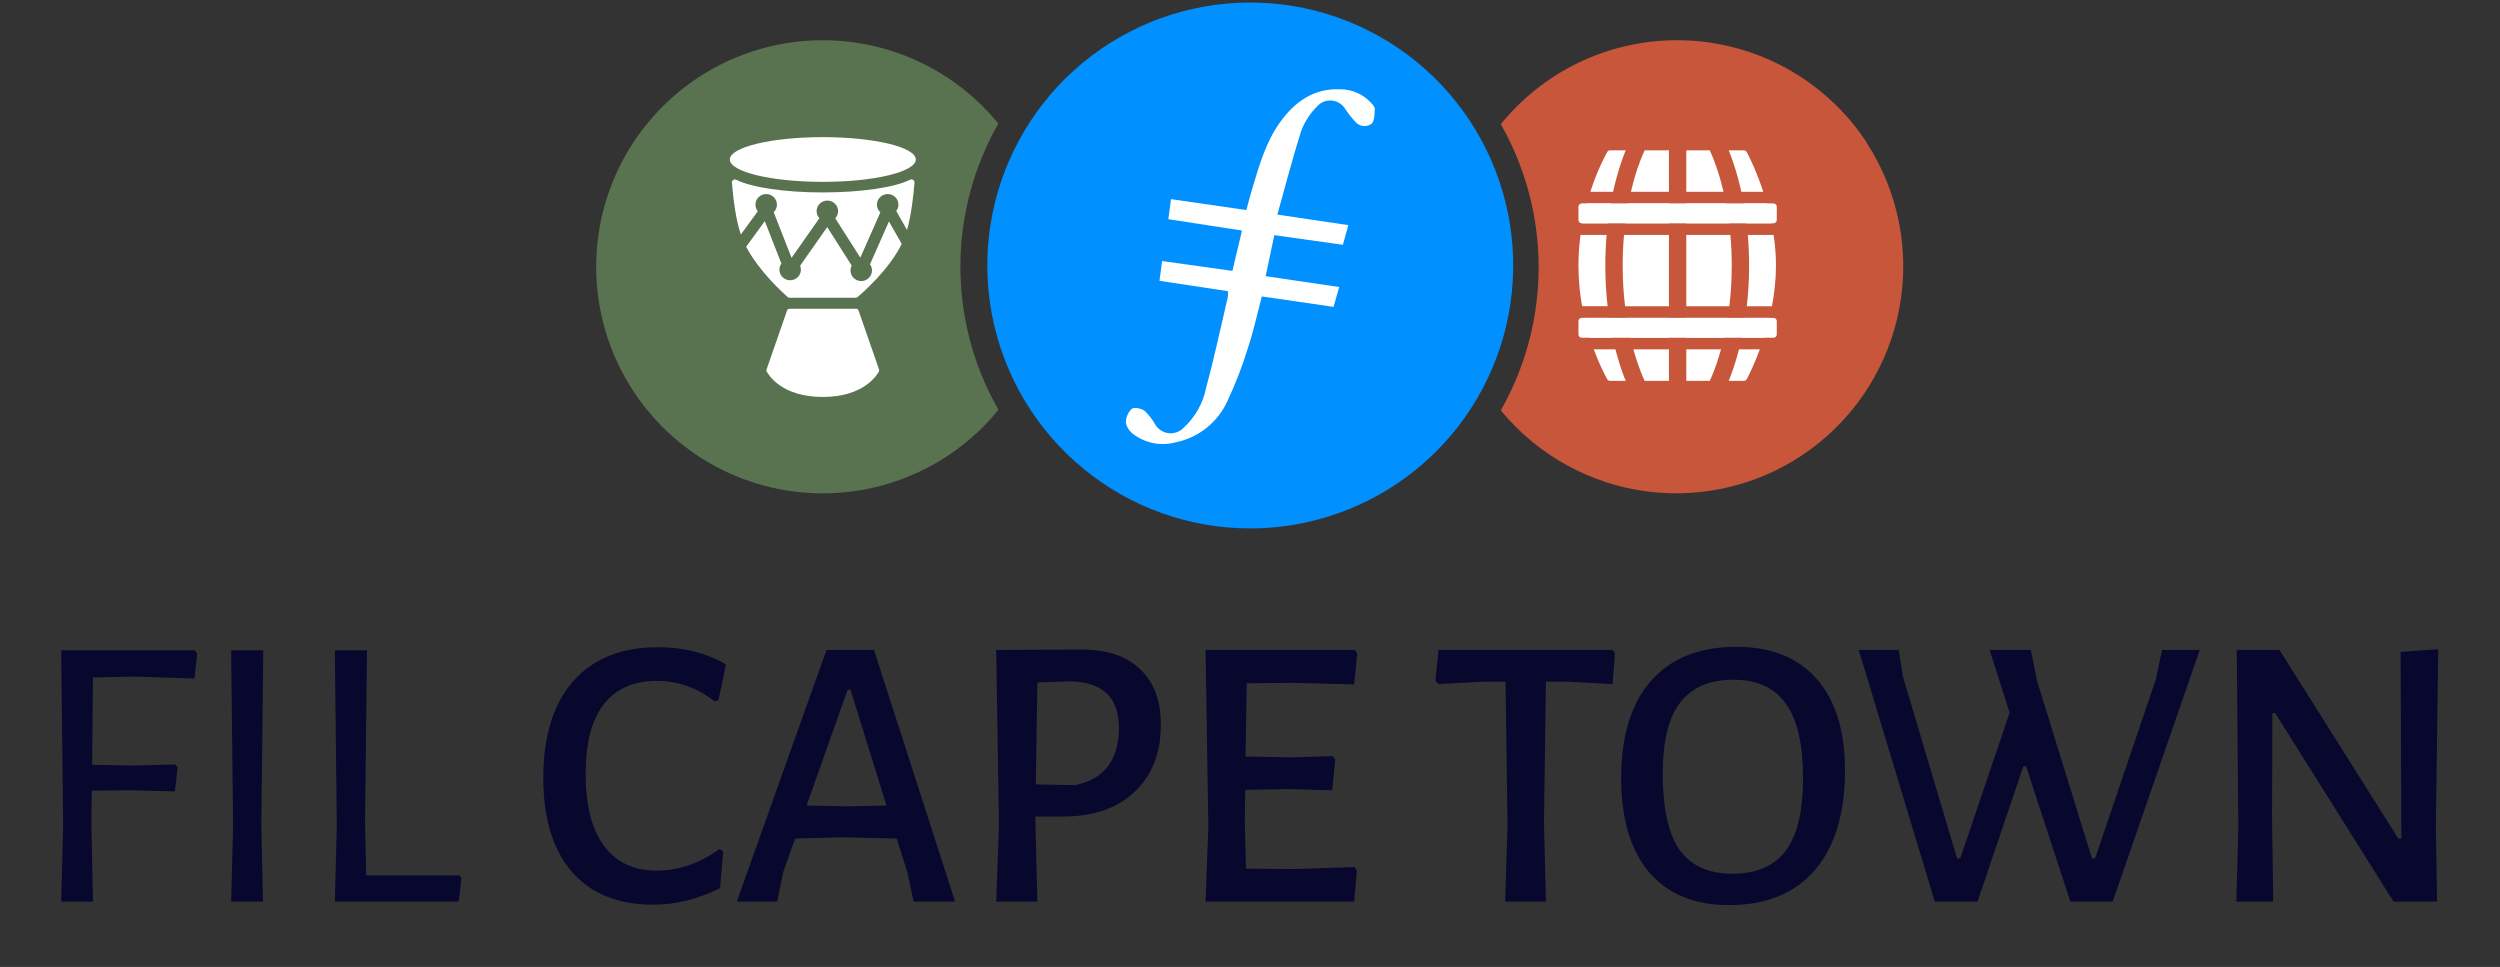 <svg width="817" height="316" viewBox="0 0 817 316" fill="none" xmlns="http://www.w3.org/2000/svg"><rect x="0" y="0" width="817" height="316" fill="#333333" stroke="none"/><path fill-rule="evenodd" clip-rule="evenodd" d="M321.046 123.239c-5.51-13.292-7.905-27.669-7.001-42.029.903-14.361 5.08-28.324 12.211-40.822-9.449-11.585-22.183-20.039-36.528-24.25-14.344-4.21-29.628-3.98-43.839.66-14.211 4.641-26.685 13.474-35.781 25.339-9.095 11.865-14.386 26.205-15.177 41.134-.79 14.929 2.956 29.748 10.748 42.507 7.791 12.759 19.262 22.861 32.904 28.977 13.642 6.115 28.815 7.958 43.524 5.287 14.71-2.672 28.266-9.734 38.885-20.257 1.869-1.863 3.635-3.827 5.291-5.883-1.965-3.442-3.715-7.003-5.237-10.663z" fill="#597250"/><path fill-rule="evenodd" clip-rule="evenodd" d="M610.042 46.567c-6.04-9.186-14.046-16.915-23.44-22.627-9.394-5.712-19.939-9.265-30.875-10.401-10.935-1.137-21.986.172-32.353 3.83-10.368 3.659-19.792 9.576-27.592 17.324-1.874 1.867-3.649 3.831-5.318 5.883 8.102 14.254 12.362 30.368 12.362 46.764 0 16.395-4.26 32.51-12.362 46.764 12.032 14.658 29.221 24.152 48.035 26.53 18.814 2.379 37.824-2.539 53.125-13.741 15.301-11.203 25.731-27.84 29.146-46.494 3.416-18.654-.443-37.907-10.782-53.804l.054-.027z" fill="#C7563B"/><path fill-rule="evenodd" clip-rule="evenodd" d="M408.571 172.691c-19.893-.003-39.168-6.908-54.538-19.536-15.37-12.628-25.883-30.198-29.746-49.712-3.862-19.514-.835-39.764 8.565-57.295 9.401-17.531 24.592-31.258 42.983-38.84 18.392-7.581 38.843-8.547 57.867-2.733 19.024 5.814 35.442 18.048 46.453 34.615 11.011 16.567 15.933 36.441 13.927 56.233-2.006 19.791-10.816 38.273-24.928 52.294-16.117 15.978-37.888 24.952-60.583 24.973z" fill="#0090FF"/><path fill-rule="evenodd" clip-rule="evenodd" d="M416.446 76.849l22.402 3.15c.619-2.262 1.171-4.214 1.791-6.422l-23.197-3.446c2.612-9.424 5.008-18.565 7.822-27.451 1.147-2.991 2.924-5.7 5.21-7.943.598-.676 1.348-1.198 2.189-1.524.841-.326 1.748-.445 2.644-.348.898.091 1.761.396 2.518.889.757.485 1.385 1.145 1.831 1.925.955 1.425 2.017 2.775 3.177 4.039.632.79 1.541 1.308 2.543 1.448 1.001.14 2.018-.108 2.842-.694 1.01-.969.983-3.204 1.064-4.901 0-.673-.754-1.481-1.346-2.1-1.275-1.357-2.814-2.439-4.523-3.177-1.709-.739-3.551-1.119-5.413-1.117-8.603-.377-14.809 4.039-19.589 10.649-4.779 6.61-6.906 14.271-9.195 21.891-.673 2.248-1.252 4.483-1.898 6.933l-24.637-3.568c-.283 2.235-.579 4.322-.862 6.556l24.058 3.702c-1.063 4.564-2.073 8.832-3.123 13.18l-22.995-3.204c-.31 2.45-.538 4.295-.835 6.462l22.362 3.379c.054.591.054 1.186 0 1.777-2.342 10.016-4.523 20.194-7.189 30.076-1.031 4.93-3.589 9.41-7.31 12.803-.624.656-1.395 1.154-2.249 1.454-1.287.462-2.695.457-3.979-.013-1.284-.469-2.363-1.375-3.048-2.558-.927-1.648-2.093-3.15-3.46-4.456-1.064-.781-3.433-1.239-4.214-.619-.612.585-1.097 1.29-1.426 2.07-.329.78-.494 1.62-.486 2.467.349 1.569 1.283 2.946 2.612 3.85 1.911 1.404 4.11 2.366 6.439 2.815 2.328.449 4.728.375 7.024-.217 3.749-.734 7.267-2.358 10.256-4.736 2.99-2.379 5.364-5.441 6.923-8.929 2.658-5.666 4.907-11.515 6.731-17.501 1.777-5.386 2.976-10.919 4.456-16.56l23.439 3.406c.647-2.235 1.226-4.295 1.845-6.489l-24.031-3.541c1.009-4.739 1.884-8.872 2.827-13.409z" fill="#fff"/><path d="M515.839 67.558c0-.599.484-1.084 1.08-1.084h62.654c.597 0 1.081.485 1.081 1.084v4.336c0 .599-.484 1.084-1.081 1.084h-62.654c-.596 0-1.08-.485-1.08-1.084v-4.336zM515.839 104.956c0-.599.484-1.084 1.08-1.084h62.654c.597 0 1.081.485 1.081 1.084v4.336c0 .598-.484 1.084-1.081 1.084h-62.654c-.596 0-1.08-.486-1.08-1.084v-4.336zM558.761 124.467c.047-.157.109-.313.185-.465l.002-.004.007-.015c.01-.02.026-.053.048-.099.045-.094.114-.242.205-.444.182-.404.449-1.023.774-1.847.649-1.647 1.528-4.112 2.41-7.317.01-.036.019-.071.029-.107h-11.339v10.298h7.679zM545.411 114.169v10.298h-7.95c-.047-.157-.108-.313-.184-.465l-.002-.004-.008-.015c-.009-.02-.025-.053-.047-.099-.045-.094-.114-.242-.205-.444-.182-.404-.449-1.023-.774-1.847-.65-1.647-1.528-4.112-2.41-7.317-.01-.036-.02-.071-.029-.107h11.609z" fill="#fff"/><path d="M551.082 110.376h12.289c.45-1.975.878-4.147 1.25-6.504h-13.539v6.504zM545.411 103.872v6.504h-12.559c-.45-1.975-.878-4.147-1.25-6.504h13.809zM551.082 100.078h14.067c.482-3.997.786-8.438.786-13.279 0-3.565-.165-6.913-.444-10.027h-14.409v23.306zM570.359 103.872c-.348 2.331-.75 4.502-1.179 6.504h7.241c.648-2.016 1.273-4.196 1.828-6.504h-7.89zM579.069 100.078h-8.209c.461-4.032.747-8.471.747-13.279 0-3.548-.156-6.896-.423-10.027h8.389c.016 0 .032-0.0.048-0.0.476 3.214.763 6.581.763 10.027 0 4.628-.518 9.114-1.315 13.279zM575.11 114.169h-6.821c-.143.558-.287 1.099-.431 1.622-.94 3.417-1.885 6.075-2.603 7.896-.11.28-.215.54-.314.78h4.967c.39 0 .743-.201.925-.546.682-1.29 2.447-4.796 4.277-9.752zM545.411 100.078h-14.337c-.482-3.997-.787-8.438-.787-13.279 0-3.565.165-6.913.445-10.027h14.679v23.306zM525.363 100.078c-.461-4.032-.747-8.471-.747-13.279 0-3.548.156-6.896.423-10.027h-8.12c-.134 0-.266-.005-.398-.016-.427 3.169-.682 6.531-.682 10.043 0 4.733.463 9.195 1.188 13.279h8.336zM519.553 110.376c-.629-2-1.23-4.176-1.759-6.504h8.069c.349 2.331.751 4.502 1.18 6.504h-7.49zM520.847 114.169c1.869 5.077 3.709 8.533 4.411 9.782.186.329.529.516.906.516h5.118c-.099-.24-.204-.5-.315-.78-.717-1.821-1.662-4.479-2.603-7.896-.144-.523-.287-1.064-.43-1.622h-7.087zM570.796 72.978h8.167c-.452-2.277-.986-4.455-1.562-6.504h-7.579c.367 2.027.699 4.197.974 6.504zM570.833 49.677c.823 1.557 3.223 6.339 5.411 13.004h-7.182c-.388-1.763-.795-3.39-1.204-4.873-.94-3.417-1.885-6.075-2.603-7.896-.11-.28-.215-.54-.314-.78h4.967c.39 0 .743.201.925.546zM562.392 59.322c.287 1.042.574 2.162.854 3.358h-12.164V49.131h7.679c.047.158.109.313.185.465l.001.001v.001l.008.017c.01.019.026.052.048.099.045.093.114.242.205.444.182.404.449 1.023.774 1.846.649 1.647 1.528 4.112 2.41 7.318zM545.411 49.131v13.55h-12.434c.28-1.196.567-2.316.854-3.358.882-3.205 1.76-5.67 2.41-7.318.325-.824.592-1.442.774-1.846.091-.202.16-.35.205-.444.022-.047.038-.08.047-.099l.009-.017v-.001l.001-.001c.076-.152.137-.308.184-.465h7.95zM545.411 66.475H532.17c-.385 2.008-.737 4.179-1.03 6.504h14.271v-6.504zM528.364 57.807c-.408 1.483-.816 3.11-1.204 4.873h-7.435c2.205-6.851 4.689-11.534 5.533-13.033.186-.329.529-.517.906-.517h5.118c-.099.24-.204.5-.315.78-.717 1.821-1.662 4.479-2.603 7.896zM526.4 66.475h-7.797c-.55 2.031-1.055 4.206-1.478 6.504h8.302c.275-2.307.606-4.477.973-6.504zM551.082 66.475v6.504h14c-.292-2.325-.644-4.496-1.029-6.504h-12.971zM257.225 101.431c.112-.323.42-.54.766-.54h21.801c.347 0 .655.217.767.54l6.734 19.368c.065.187.06.387-.034.561-.789 1.464-5.207 8.367-18.367 8.367-13.161 0-17.578-6.903-18.367-8.367-.094-.174-.1-.374-.035-.561l6.735-19.368zM299.279 52.123c0 4.036-13.603 7.309-30.386 7.309-16.782 0-30.389-3.272-30.389-7.309s13.604-7.309 30.386-7.309c16.783 0 30.386 3.272 30.386 7.309h.003z" fill="#fff"/><path d="M297.401 58.737c.638-.323 1.524.158 1.468.861-.38 4.739-1.1 10.812-2.454 15.544l-3.523-6.179c.449-.58.715-1.305.715-2.09 0-1.908-1.572-3.455-3.511-3.455-1.94 0-3.512 1.547-3.512 3.455 0 .997.429 1.895 1.115 2.525l-6.543 14.81-8.193-12.871c.575-.615.926-1.436.926-2.338 0-1.908-1.572-3.455-3.512-3.455-1.939 0-3.511 1.547-3.511 3.455 0 .891.343 1.703.906 2.316l-9.088 12.956-5.842-14.925c.653-.627 1.059-1.503 1.059-2.472 0-1.908-1.572-3.455-3.512-3.455-1.939 0-3.511 1.547-3.511 3.455 0 .818.289 1.569.771 2.161l-5.544 7.605c-1.666-4.883-2.505-11.766-2.924-17.017-.056-.705.835-1.186 1.473-.861 4.88 2.485 15.841 4.126 28.239 4.126 12.439 0 23.576-1.651 28.508-4.15z" fill="#fff"/><path d="M277.941 88.4c0-.579.144-1.125.4-1.605l-8.008-12.581-8.855 12.623c.165.4.256.838.256 1.296 0 1.908-1.572 3.455-3.512 3.455-1.939 0-3.511-1.547-3.511-3.455 0-.746.241-1.438.649-2.002l-5.422-13.854-6.093 8.356c4.281 8.156 12.207 15.253 13.619 16.481.145.126.324.188.518.188h21.694c.188 0 .362-.058.505-.177 1.483-1.239 10.287-8.808 14.497-17.426l-4.173-7.32-6.192 14.015c.409.565.651 1.257.651 2.004 0 1.908-1.573 3.455-3.512 3.455s-3.511-1.547-3.511-3.455z" fill="#fff"/><path d="M30.375 221.368l-.256 28.563 13.834.256 13.321-.384.768 1.025-.897 7.813-14.218-.384-12.937.128-.128 10.631.512 25.618H20l.64-24.721L20 212.53h43.678l.768 1.024-.897 8.198-18.829-.641-14.346.257zM85.401 269.016l.512 25.618H75.538l.64-24.721-.64-57.383h10.503l-.64 56.486zM150.8 286.949l-.897 7.685h-40.476l.641-24.721-.641-57.383h10.504l-.641 56.486.384 17.036h30.357l.769.897zM215.086 211.505c8.368 0 15.755 1.878 22.159 5.636l-2.433 11.656-1.281.384c-5.722-4.44-12.041-6.661-18.957-6.661-7.515 0-13.279 2.562-17.292 7.686-3.928 5.038-5.892 12.595-5.892 22.671 0 10.333 2.006 18.189 6.02 23.568 4.013 5.38 9.735 8.07 17.164 8.07 3.586 0 7.13-.598 10.631-1.793 3.586-1.281 6.874-3.032 9.863-5.252l1.281.769-1.025 12.04c-7.344 3.586-14.602 5.38-21.775 5.38-11.528 0-20.409-3.587-26.642-10.76-6.234-7.173-9.351-17.377-9.351-30.613 0-13.662 3.245-24.208 9.735-31.637 6.575-7.43 15.84-11.144 27.795-11.144zM312.126 294.634h-13.578l-1.921-9.222-3.586-11.4-17.42-.384-15.755.384-3.843 10.759-2.049 9.863h-13.193l29.332-82.233h15.498l26.515 82.233zm-22.416-31.382l-11.784-37.914h-.896l-13.45 37.914 12.937.257 13.193-.257zM353.487 212.273c8.283 0 14.645 2.135 19.085 6.405 4.526 4.184 6.789 10.247 6.789 18.188 0 9.223-2.861 16.524-8.582 21.903-5.636 5.38-13.407 8.07-23.312 8.07h-9.094v1.921l.64 25.874h-13.449l.897-24.721-.897-57.512 27.923-.128zm-2.177 44.319c4.696-.939 8.24-2.946 10.631-6.02 2.476-3.16 3.714-7.344 3.714-12.553 0-5.123-1.323-8.923-3.97-11.4-2.562-2.476-6.49-3.8-11.784-3.97l-10.888.384-.512 33.303 12.809.256zM442.659 283.362l.769 1.153-.897 10.119h-48.545l.897-24.721-.897-57.512h48.801l.769 1.153-1.025 10.119-19.469-.512-15.627.128-.384 23.952 14.858.257 13.577-.385.897 1.025-1.025 10.119-14.474-.384-13.961.256-.128 10.631.384 15.115 15.627.128 19.853-.641zM527.751 213.554l-.769 9.991-14.858-.768h-6.917l-.64 45.983.64 25.874h-13.321l.769-24.721-.641-47.136h-6.916l-15.115.768-.896-1.153 1.024-9.991h56.871l.769 1.153zM567.456 211.377c11.357 0 20.11 3.501 26.258 10.503 6.148 7.002 9.223 16.993 9.223 29.973 0 14.004-3.288 24.849-9.863 32.534-6.575 7.6-15.926 11.4-28.052 11.4-11.271 0-19.981-3.587-26.129-10.76-6.063-7.258-9.095-17.505-9.095-30.741 0-13.748 3.245-24.336 9.735-31.766 6.575-7.429 15.883-11.143 27.923-11.143zm-1.025 10.759c-7.77 0-13.577 2.519-17.42 7.557-3.757 4.953-5.635 12.638-5.635 23.056 0 11.357 1.835 19.683 5.507 24.977 3.758 5.209 9.522 7.814 17.292 7.814 7.856 0 13.663-2.519 17.42-7.557 3.757-5.039 5.636-12.895 5.636-23.569 0-11.186-1.879-19.341-5.636-24.464-3.672-5.209-9.393-7.814-17.164-7.814zM690.436 294.634h-13.834l-14.474-44.19h-.896l-14.987 44.19h-13.961l-24.849-82.233H620.5l1.409 8.839 17.676 59.304h1.024l16.139-47.648-6.532-20.495h13.449l2.05 10.119 17.932 58.024h1.025l19.853-58.536 2.05-9.607h12.296l-28.435 82.233zM796.042 270.041l.384 24.593h-14.217l-38.683-61.61h-.897l-.128 34.071.385 27.539h-12.041l.641-24.337-.512-57.896h13.961l38.811 61.611h1.024l-.256-60.97 12.297-.897-.769 57.896z" fill="#08072E"/></svg>